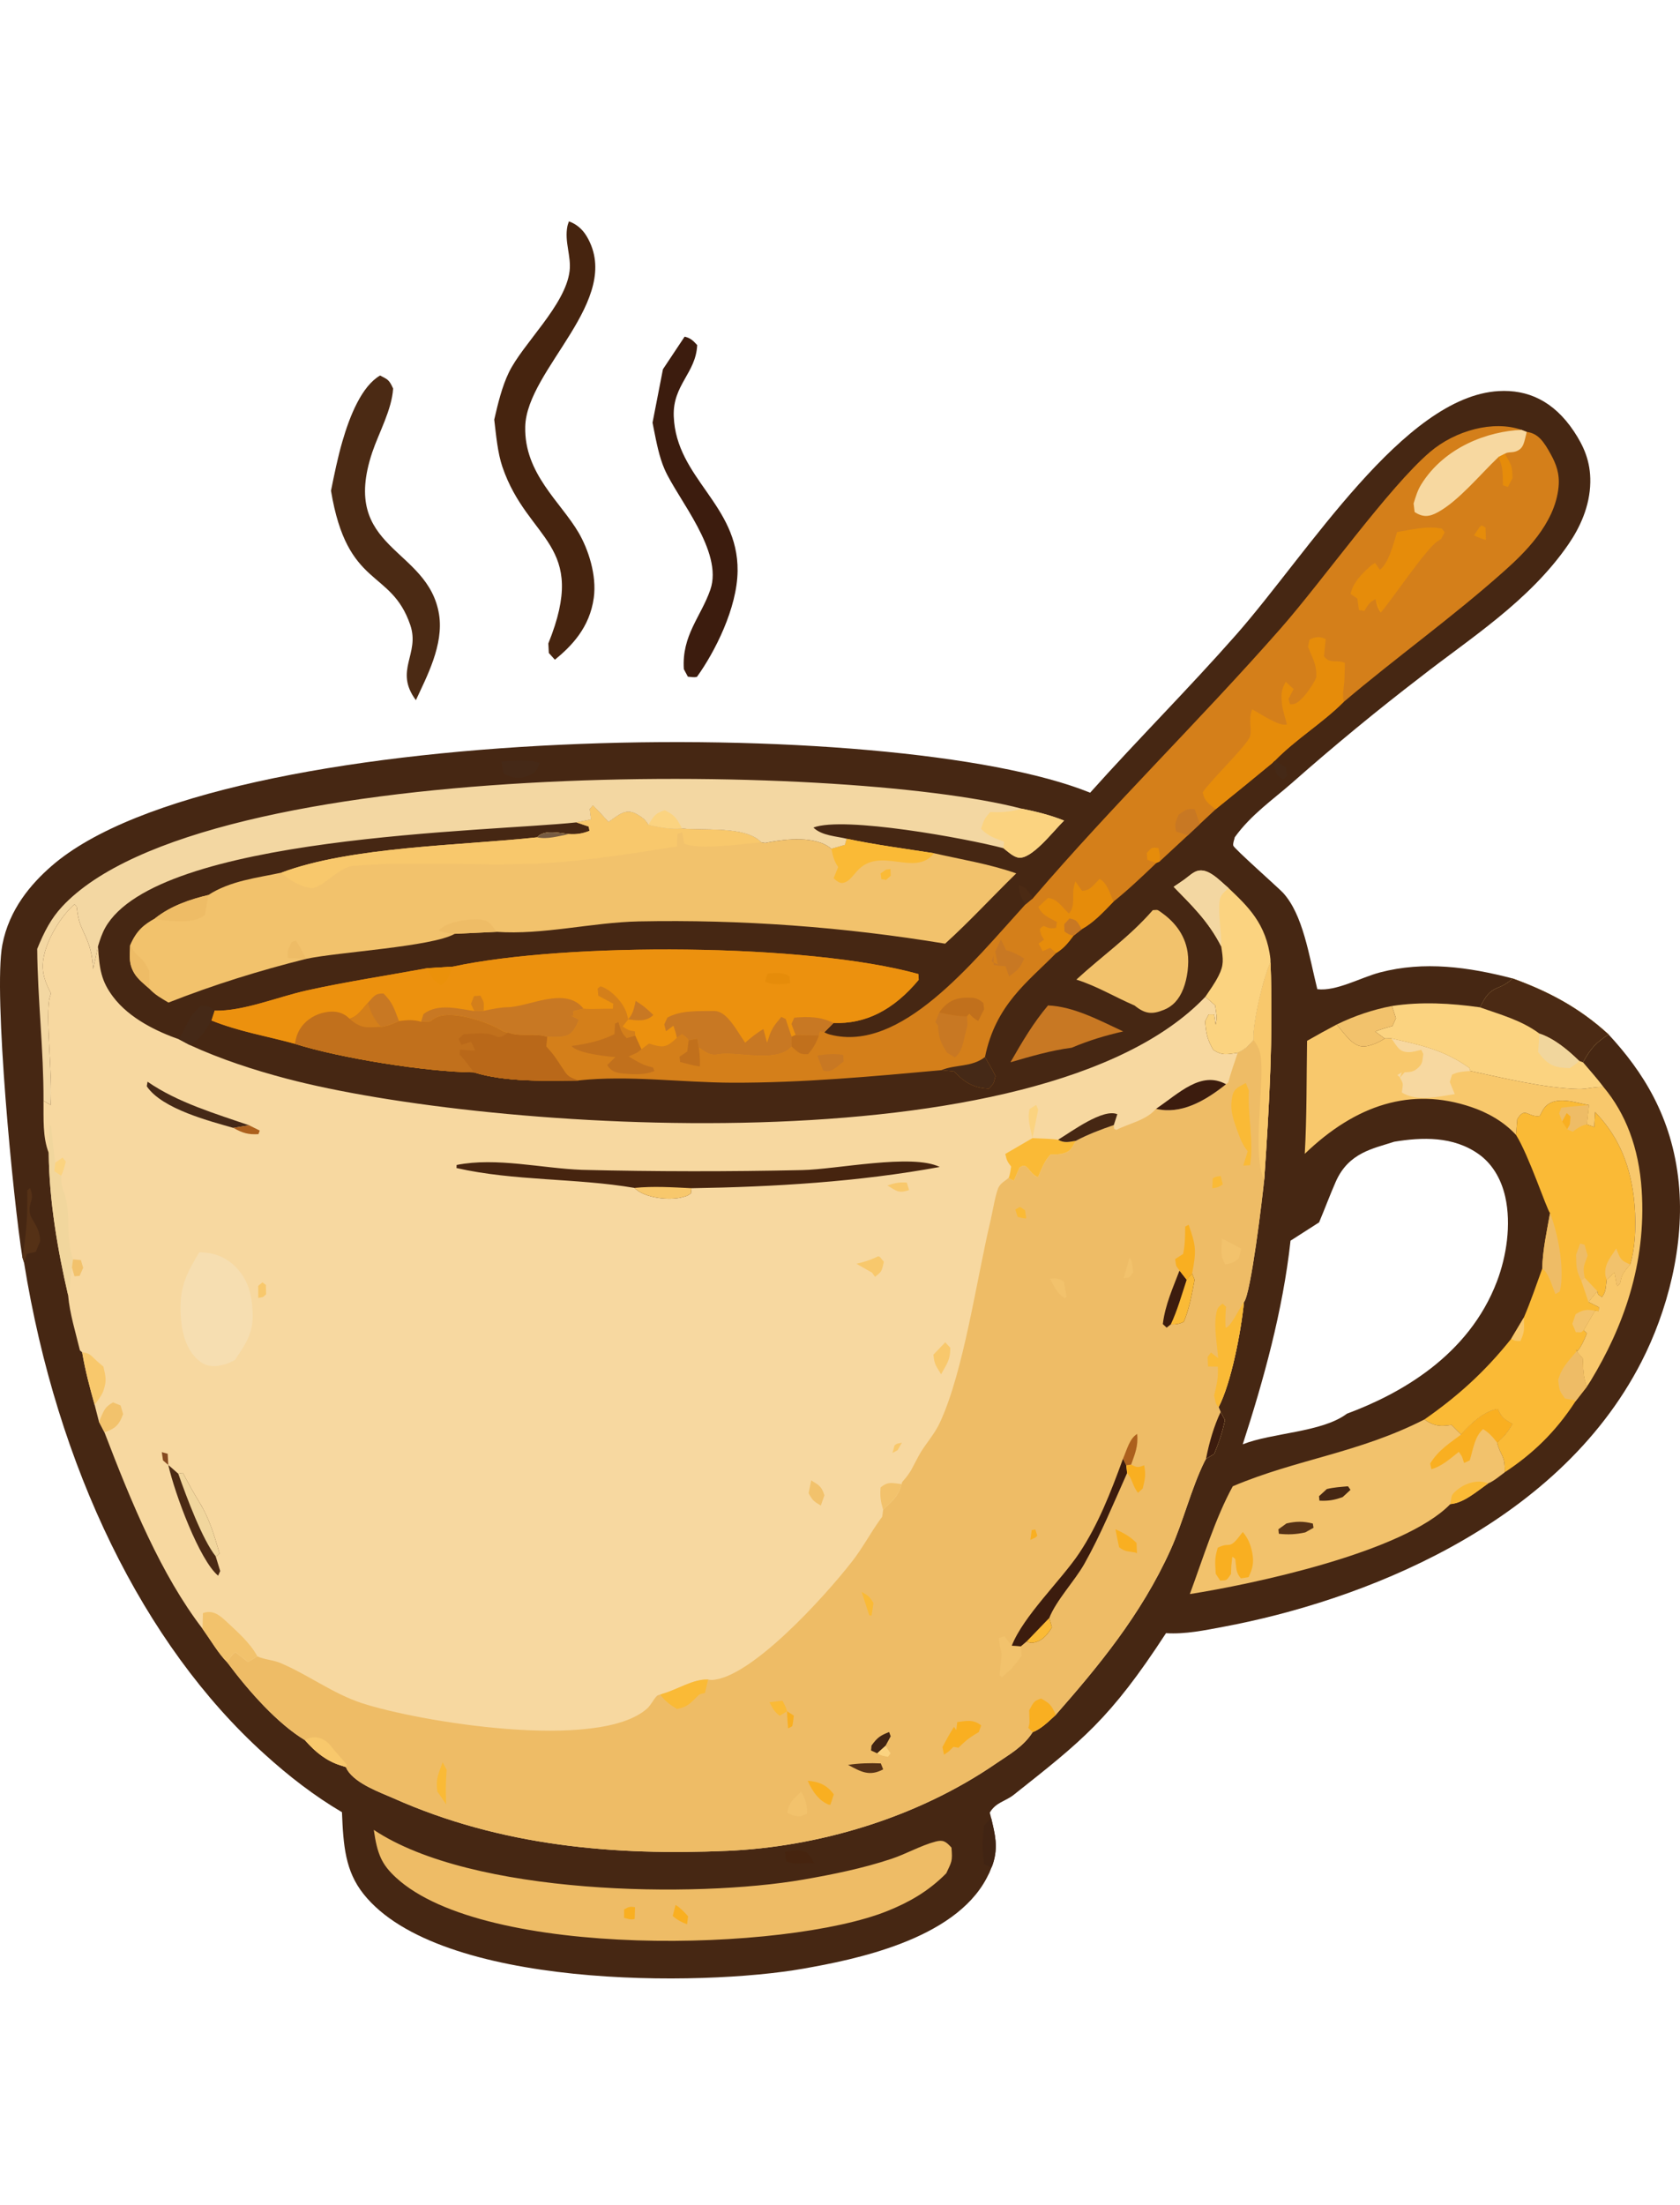 <svg width="205" height="269" viewBox="0 0 205 269" fill="none" xmlns="http://www.w3.org/2000/svg">
<path d="M133.023 96.691C138.89 90.138 144.992 84.057 150.824 77.44C159.628 67.449 171.288 48.359 182.881 47.703C186.373 47.505 189.549 48.854 192.061 52.623C193.225 54.376 194.101 56.257 194.055 58.832C194.002 61.782 192.768 64.374 191.41 66.357C186.62 73.358 179.202 77.976 173.335 82.587C168.031 86.653 162.807 90.958 157.668 95.485C155.329 97.543 152.656 99.364 150.669 102.129C150.609 102.467 150.43 102.801 150.486 103.142C150.542 103.466 156.008 108.305 156.554 108.893C159.005 111.566 159.716 116.518 160.743 120.658C163.061 120.943 166.033 119.234 168.375 118.618C173.788 117.194 179.216 117.957 184.579 119.35C188.73 120.848 192.624 122.818 196.285 126.18C200.457 130.69 204.034 136.233 204.843 144.238C205.624 151.959 203.401 160.056 200.298 166.102C189.929 186.334 165.716 195.352 149.347 198.419C147.008 198.859 144.64 199.358 142.28 199.211C135.432 209.727 132.027 212.327 123.684 218.939C122.706 219.713 121.503 219.847 120.779 221.099L120.948 221.767C121.416 223.761 121.82 225.253 121.169 227.314C121.12 227.476 121.053 227.623 120.993 227.782C120.726 228.446 120.772 228.373 120.392 229.094C116.41 236.659 104.138 239.048 98.046 240.127C85.605 242.333 53.566 242.614 44.358 231.025C42.128 228.214 41.897 225.161 41.727 221.046C38.407 219.094 35.279 216.692 32.23 213.92C17.515 200.624 6.963 179.042 2.932 153.995L2.734 153.373C1.646 146.722 -0.841 121.144 0.287 115.238C1.112 110.919 3.783 107.82 6.277 105.646C26.738 87.806 109.091 87.005 133.023 96.691ZM160.961 149.103L157.475 151.336C156.543 159.88 154.162 168.423 151.643 176.176C155.228 174.744 161.295 174.737 164.355 172.44C170.767 170.059 179.212 165.413 182.673 156.278C183.813 153.267 184.432 149.377 183.679 146.001C183.148 143.626 181.959 141.871 180.471 140.805C177.344 138.558 173.5 138.709 170.13 139.265C167.566 140.106 164.566 140.573 162.99 144.15C162.283 145.758 161.65 147.471 160.961 149.103Z" fill="#462713"/>
<path d="M184.992 138.436L185.143 136.515C186.114 134.904 186.462 136.347 187.886 136.121C188.045 135.812 188.245 135.397 188.439 135.151C189.701 133.526 192.332 134.528 193.894 134.799L193.627 137.152L194.538 137.465L194.643 135.647C197.126 138.235 198.79 141.411 199.353 145.97C199.669 148.516 199.655 151.868 198.917 154.253C198.769 154.422 198.618 154.584 198.474 154.763C197.964 155.407 197.862 155.643 197.682 156.553L197.313 156.884L197.01 155.203L196.057 156.079C195.92 157.092 195.997 157.51 195.477 158.228C194.921 157.781 195.058 158.098 194.907 157.482L193.831 158.812L195.104 159.448L195.076 159.92L194.622 159.874L193.233 162.259L193.637 162.649C193.275 163.514 192.987 164.204 192.452 164.844L192.353 164.615L192.375 164.833L193.12 165.684L193.148 166.209C193.215 167.44 193.233 168.038 193.616 169.17L192.244 170.932C189.768 174.766 186.881 177.436 183.634 179.574C183.627 179.522 183.609 179.469 183.609 179.413C183.638 177.446 183.106 177.626 182.681 175.959C183.49 175.273 183.933 174.752 184.545 173.693C183.933 173.321 183.416 173.102 182.973 172.318C182.895 172.177 182.836 172.016 182.765 171.864C181.27 172.047 179.459 173.623 178.295 174.981L177.12 173.813C175.776 174.003 175.045 173.996 173.807 173.148C177.718 170.415 181.08 167.468 184.401 163.303L185.948 160.704C186.768 158.794 187.461 156.75 188.185 154.753C188.245 152.452 188.748 150.191 189.142 147.978C188.695 147.412 186.571 140.961 184.992 138.436Z" fill="#FABA36"/>
<path d="M189.142 147.979C190.071 150.342 190.834 154.24 190.454 156.948C190.426 157.148 190.366 157.342 190.324 157.539L189.8 157.852C189.353 156.79 188.959 155.203 188.186 154.753C188.245 152.453 188.748 150.191 189.142 147.979Z" fill="#EEBC66"/>
<path d="M192.374 164.833L193.119 165.684L193.148 166.209C193.214 167.44 193.232 168.038 193.615 169.17L192.244 170.932C191.906 170.69 192.124 170.816 191.508 170.69L190.963 170.581C190.302 169.673 190.281 169.655 190.137 168.333C190.538 166.789 191.54 165.853 192.374 164.833Z" fill="#EEBC66"/>
<path d="M190.611 136.801L190.256 135.802L190.516 135.119C191.642 134.972 192.767 134.88 193.893 134.799L193.625 137.152C192.957 137.293 192.507 137.585 191.909 138.042L191.23 137.75L190.611 136.801Z" fill="#EEBC66"/>
<path d="M190.611 136.801L191.178 135.77L191.638 136.182C191.522 137.416 191.684 136.91 191.23 137.75L190.611 136.801Z" fill="#F9AF21"/>
<path d="M196.058 156.078C196.005 155.902 195.92 155.74 195.896 155.547C195.716 154.165 196.641 153.25 197.218 152.279C197.792 153.785 197.813 153.7 198.917 154.253C198.769 154.421 198.618 154.583 198.474 154.763C197.964 155.406 197.862 155.642 197.683 156.553L197.313 156.883L197.011 155.202L196.058 156.078Z" fill="#F2C26C"/>
<path d="M192.944 156.199C192.339 154.883 192.35 154.651 192.318 153.04L192.818 151.672L193.349 151.83L193.732 153.142C193.303 154.429 193.096 154.394 193.367 155.85L192.944 156.199Z" fill="#EEBC66"/>
<path d="M193.233 162.259C192.776 162.649 193.075 162.473 192.29 162.501L191.861 161.481L192.262 160.31C193.166 159.726 193.648 159.709 194.622 159.874L193.233 162.259Z" fill="#F2C26C"/>
<path d="M193.367 155.85L194.908 157.482L193.832 158.812L192.945 156.199L193.367 155.85Z" fill="#F2C26C"/>
<path d="M184.4 163.303L185.948 160.704C185.976 162.16 186.071 162.413 185.519 163.581C185.062 163.57 184.826 163.584 184.4 163.303Z" fill="#F8C86C"/>
<path d="M178.294 174.98C179.459 173.622 181.27 172.046 182.765 171.863C182.835 172.015 182.895 172.176 182.972 172.317C183.416 173.101 183.933 173.319 184.545 173.692C183.933 174.751 183.49 175.272 182.681 175.957C183.106 177.625 183.637 177.445 183.609 179.411C183.609 179.468 183.627 179.52 183.634 179.573C182.969 180.066 182.315 180.635 181.601 180.941C180.127 181.972 178.618 183.323 176.975 183.467C171.2 189.408 152.59 193.273 145.189 194.441C146.793 190.094 148.316 185.131 150.43 181.29C158.263 177.973 165.734 177.255 173.806 173.147C175.044 173.995 175.776 174.002 177.12 173.812L178.294 174.98Z" fill="#F2C26C"/>
<path d="M178.293 174.98C179.457 173.622 181.269 172.047 182.764 171.864C182.834 172.015 182.894 172.177 182.971 172.318C183.414 173.102 183.931 173.32 184.544 173.693C183.931 174.751 183.488 175.272 182.679 175.958C182.11 175.23 181.666 174.734 180.966 174.315C179.96 175.258 179.82 176.521 179.348 178.128L178.659 178.452C178.29 177.397 178.515 177.836 178.015 177.094C176.921 177.952 175.891 178.877 174.66 179.211L174.516 178.515C175.546 176.844 176.957 175.993 178.293 174.98Z" fill="#F9AF21"/>
<path d="M176.975 183.468C177.15 182.508 177.024 182.423 177.643 181.871C178.758 180.879 180.358 180.412 181.6 180.943C180.126 181.973 178.617 183.324 176.975 183.468Z" fill="#FABA36"/>
<path d="M151.651 186.869C152.231 187.566 152.586 188.283 152.801 189.377C153.047 190.633 152.829 191.389 152.354 192.377L151.419 192.528C150.768 191.765 150.891 191.333 150.729 190.158L150.374 189.88L150.251 190.981L150.209 191.994C149.579 192.926 149.692 192.722 148.893 192.803L148.348 191.969C148.26 190.51 148.2 190.102 148.594 188.783C149.055 188.564 149.382 188.448 149.871 188.445C150.585 188.441 151.088 187.523 151.651 186.869Z" fill="#F9AF21"/>
<path d="M156.975 185.828C158.15 185.557 159.023 185.546 160.197 185.838L160.282 186.355L159.272 186.918C158.15 187.164 157.186 187.21 156.05 187.084L155.994 186.542L156.975 185.828Z" fill="#553116"/>
<path d="M161.901 181.632C162.759 181.417 163.624 181.372 164.49 181.294L164.792 181.727L163.842 182.606C162.819 182.986 162.059 183.099 161.004 183.046L160.951 182.504L161.901 181.632Z" fill="#462713"/>
<path d="M163.114 124.964C164.222 126.287 165.242 127.926 166.765 127.606C167.524 127.454 168.267 127.141 168.966 126.674L169.786 126.666C173.205 127.454 176.11 128.003 179.286 130.265L179.413 130.634C183.609 131.527 188.386 132.716 192.606 132.836C193.633 132.864 194.636 132.53 195.666 132.59C198.368 135.826 199.979 139.969 200.323 145.154C200.921 154.179 198.03 161.945 194.101 168.424C193.946 168.681 193.778 168.924 193.616 169.17C193.232 168.037 193.215 167.439 193.148 166.208L193.12 165.684L192.374 164.833L192.353 164.615L192.452 164.843C192.986 164.203 193.275 163.514 193.637 162.649L193.232 162.258L194.622 159.873L195.075 159.919L195.104 159.448L193.83 158.811L194.907 157.482C195.058 158.097 194.921 157.781 195.476 158.227C195.997 157.51 195.92 157.091 196.057 156.078L197.01 155.202L197.312 156.884L197.682 156.553C197.861 155.642 197.963 155.406 198.473 154.763C198.617 154.583 198.769 154.422 198.916 154.253C199.655 151.868 199.669 148.516 199.353 145.97C198.79 141.411 197.126 138.235 194.643 135.646L194.537 137.465L193.626 137.152L193.894 134.799C192.332 134.528 189.701 133.525 188.438 135.15C188.245 135.396 188.044 135.812 187.886 136.121C186.462 136.346 186.113 134.904 185.143 136.515L184.991 138.435C183.433 136.74 181.404 135.667 179.529 135.034C172.209 132.554 165.453 134.739 159.213 140.739C159.473 136.191 159.417 131.524 159.494 126.958C160.694 126.269 161.9 125.604 163.114 124.964Z" fill="#F8C86C"/>
<path d="M169.787 126.666C173.206 127.454 176.111 128.003 179.287 130.264L179.414 130.634C178.633 130.701 177.93 130.715 177.184 131.084L176.91 131.974L177.515 133.458C175.573 133.75 172.858 134.415 171.057 133.258C171.18 132.185 171.321 132.29 170.804 131.418C170.726 131.288 170.607 131.235 170.508 131.14L171.053 130.799L170.807 131.478L171.395 130.799C172.098 130.757 172.506 130.778 173.114 130.18C173.632 129.677 173.54 129.396 173.674 128.566L173.428 128.052C172.932 128.165 172.369 128.355 171.866 128.337C170.74 128.302 170.582 127.785 169.787 126.666Z" fill="#F7D8A0"/>
<path d="M184.581 119.351C188.732 120.849 192.625 122.819 196.287 126.181C194.866 127.107 194.131 127.785 193.17 129.583C194.004 130.571 194.873 131.531 195.668 132.59C194.637 132.53 193.635 132.864 192.608 132.836C188.387 132.717 183.61 131.528 179.414 130.634L179.288 130.265C176.111 128.003 173.206 127.455 169.787 126.667L168.968 126.674L167.811 125.83C168.514 125.538 169.193 125.348 169.91 125.147L170.339 124.201L169.851 122.71C173.417 122.161 177.033 122.369 180.6 122.872C181.24 121.563 181.718 120.891 182.773 120.476C183.463 120.206 183.959 119.91 184.581 119.351Z" fill="#FBD380"/>
<path d="M184.579 119.351C188.73 120.85 192.623 122.819 196.285 126.182C194.864 127.107 194.129 127.786 193.169 129.583L192.687 129.4C191.199 127.951 189.581 126.653 187.847 126.076C185.62 124.416 183.011 123.744 180.598 122.872C181.238 121.564 181.716 120.892 182.771 120.477C183.461 120.206 183.957 119.911 184.579 119.351Z" fill="#4B2A14"/>
<path d="M187.847 126.077C189.581 126.654 191.199 127.951 192.687 129.401C192.335 129.802 191.945 130.023 191.544 130.294C189.866 130.217 188.969 130.108 187.686 128.314L187.847 126.077Z" fill="#F1D69D"/>
<path d="M163.113 124.964C165.308 123.895 167.563 123.139 169.849 122.709L170.338 124.201L169.909 125.147C169.191 125.347 168.512 125.537 167.809 125.829L168.966 126.673C168.266 127.141 167.524 127.454 166.764 127.606C165.241 127.926 164.221 126.287 163.113 124.964Z" fill="#F2C26C"/>
<path d="M2.734 153.374L2.853 152.656C3.263 150.067 3.362 147.855 3.331 145.196L3.677 144.915C4.235 146.452 3.536 146.416 3.627 147.806C3.695 148.843 4.837 149.431 4.9 151.386L4.372 152.695L3.266 152.948L2.932 153.996L2.734 153.374Z" fill="#553116"/>
<path d="M120.948 221.769C121.416 223.763 121.82 225.254 121.17 227.316C121.12 227.477 121.054 227.625 120.994 227.783L120.086 227.4C119.798 225.655 119.872 224.445 120.065 222.683L120.948 221.769Z" fill="#412413"/>
<path d="M5.309 134.275C5.599 134.447 5.89 134.616 6.183 134.785C6.463 131.179 5.471 123.807 6.082 121.598C6.122 121.454 6.17 121.313 6.214 121.169C5.571 119.917 5.031 118.686 5.284 117.022C5.675 114.444 7.62 111.57 9.081 110.311L9.348 110.575C9.488 111.662 9.597 112.362 10.02 113.29C10.747 114.88 11.16 115.756 11.328 117.711C11.342 117.873 11.351 118.039 11.362 118.2C11.573 117.272 11.768 116.34 11.962 115.404C12.121 118.221 12.361 119.667 13.789 121.573C15.802 124.261 19.256 125.865 21.859 126.779L23.121 127.451C26.988 129.224 31.009 130.529 34.992 131.577C59.425 138.013 127.043 142.66 147.081 121.584L148.277 122.632C148.4 123.582 148.583 124.064 148.34 124.982L148.143 123.74H147.485L147.049 124.577C147.19 126.181 147.313 126.758 148.038 128.045C149.177 128.823 149.793 128.566 151.027 128.422C151.84 128.073 152.307 127.623 152.972 126.846C152.818 124.806 154.228 119.059 155.033 117.381C155.361 126.427 154.879 134.887 154.267 143.842C154.027 146.269 152.631 157.851 151.79 158.832C151.428 162.483 150.218 168.727 148.699 171.635L148.941 172.237L149.466 173.201C149.152 174.752 148.716 175.958 148.157 177.344L147.158 177.946C147.095 178.062 147.028 178.178 146.968 178.297C145.357 181.575 144.369 185.645 142.835 189.039C139.244 196.999 133.887 203.414 128.836 209.162C127.918 209.999 127.064 210.871 126.012 211.279C124.879 213.08 123.086 214.044 121.605 215.064C111.725 221.87 99.597 225.292 88.743 225.76C75.062 226.354 61.161 225.222 47.974 219.33C46.501 218.673 43.456 217.617 42.391 215.915C42.321 215.802 42.27 215.665 42.21 215.542L41.521 215.321C39.885 214.8 38.549 213.787 37.216 212.264C33.871 210.245 30.412 206.362 27.736 202.781C26.666 201.709 25.666 199.996 24.713 198.67C19.66 192.085 16.042 183.327 12.742 174.699L12.079 173.429L11.549 171.358C10.953 169.23 10.405 167.204 10.028 164.96L9.754 164.717C9.244 162.585 8.503 160.232 8.312 157.992C7.042 152.515 5.995 146.444 5.946 140.63C5.189 138.678 5.33 136.462 5.309 134.275Z" fill="#F7D8A0"/>
<path d="M152.973 126.847C152.818 124.807 154.229 119.06 155.034 117.382C155.361 126.428 154.879 134.888 154.267 143.843C154.028 146.27 152.632 157.852 151.791 158.833C151.429 162.484 150.219 168.728 148.699 171.636L148.942 172.238L149.466 173.202C149.153 174.753 148.717 175.959 148.158 177.345L147.159 177.947C147.095 178.063 147.029 178.179 146.969 178.298C145.358 181.576 144.37 185.646 142.836 189.04C139.245 197 133.888 203.415 128.837 209.163C127.919 210 127.064 210.872 126.013 211.28C124.88 213.081 123.086 214.045 121.605 215.065C111.725 221.871 99.598 225.293 88.744 225.761C75.062 226.355 61.162 225.223 47.974 219.331C46.502 218.674 43.457 217.618 42.391 215.916C42.322 215.803 42.271 215.666 42.211 215.543L41.521 215.322C39.886 214.801 38.55 213.788 37.217 212.265C33.871 210.246 30.412 206.363 27.736 202.782C28.1 202.096 28.238 201.935 28.724 201.523L30.255 202.723L31.408 202.044C32.369 202.469 33.316 202.462 34.254 202.863C37.613 204.291 40.649 206.592 44.126 207.735C50.983 209.989 73.109 213.693 78.987 208.382C79.437 207.977 79.744 207.263 80.165 206.859C80.279 206.746 80.427 206.757 80.558 206.708C80.643 206.676 80.727 206.641 80.813 206.616C82.634 206.113 84.575 204.784 86.408 204.868C86.555 204.886 86.701 204.921 86.847 204.917C91.552 204.727 100.477 194.949 103.987 190.447C105.204 188.889 106.178 187.07 107.332 185.438C107.786 184.795 107.599 185.273 107.761 184.151C108.662 183.272 109.611 182.614 110.005 181.028C110.048 180.929 110.065 180.799 110.128 180.729C111.226 179.491 111.268 179.1 112.102 177.577C112.9 176.118 113.983 175.062 114.715 173.472C117.624 167.162 119.15 156.104 120.884 148.816C121.088 147.951 121.517 145.383 121.887 144.761C122.203 144.233 122.692 144.026 123.093 143.656C123.262 143.878 123.508 143.902 123.719 144.004L124.395 142.436C125.418 141.616 125.492 143.178 126.67 143.579C127.142 142.46 127.462 141.592 128.197 140.814C128.644 140.8 129.199 140.835 129.646 140.716C130.589 140.463 130.687 140.209 131.278 139.154C132.808 138.345 134.335 137.779 135.91 137.234L135.939 137.677L136.213 137.828C137.722 137.037 139.822 136.692 141.063 135.25C144.081 135.964 146.972 134.349 149.607 132.253L149.864 132.046C150.222 130.804 150.613 129.622 151.028 128.423C151.84 128.074 152.308 127.624 152.973 126.847Z" fill="#EEBC66"/>
<path d="M152.975 126.846C152.82 124.806 154.23 119.059 155.036 117.381C155.363 126.428 154.881 134.887 154.269 143.842C152.887 141.482 154.037 133.325 153.928 130.089C153.872 128.468 153.752 127.954 152.975 126.846Z" fill="#F8C86C"/>
<path d="M148.699 171.636C148.298 171.316 148.309 170.852 148.15 170.233C148.439 169.002 148.699 168.028 148.597 166.694L147.412 166.677L147.355 165.52L147.767 164.971L148.639 165.66C148.52 163.979 148.105 161.957 148.397 160.307C148.558 159.382 148.674 159.488 149.174 159.006L149.607 159.4C149.529 160.289 149.501 161.06 149.55 161.957C150.187 161.886 151.228 159.568 151.791 158.833C151.429 162.484 150.219 168.727 148.699 171.636Z" fill="#FABA36"/>
<path d="M80.559 206.706C80.644 206.675 80.728 206.639 80.814 206.615C82.634 206.112 84.575 204.782 86.409 204.867L86.014 206.506C85.795 206.566 85.568 206.587 85.356 206.689C85.226 206.755 84.742 207.269 84.643 207.367C83.922 208.082 83.461 208.285 82.616 208.461C81.801 207.962 81.235 207.586 80.559 206.706Z" fill="#FABA36"/>
<path d="M126.013 211.28L125.479 210.77C125.665 209.999 125.616 210.386 125.602 209.398C125.598 209.138 125.588 208.881 125.58 208.624C126.157 207.562 126.164 207.481 127.047 207.175C128.057 207.784 128.218 207.84 128.838 209.162C127.92 209.999 127.065 210.872 126.013 211.28Z" fill="#F9AF21"/>
<path d="M37.217 212.265C37.967 211.78 38.877 211.801 39.66 212.314C40.176 212.652 40.336 212.948 40.763 213.454C40.932 213.655 41.106 213.845 41.276 214.041L41.726 214.569C41.924 214.794 42.123 215.019 42.323 215.241L42.211 215.543L41.521 215.322C39.885 214.801 38.55 213.788 37.217 212.265Z" fill="#F8C86C"/>
<path d="M148.943 172.237L149.467 173.201C149.154 174.752 148.718 175.958 148.159 177.344L147.16 177.945C147.554 175.934 148.131 173.946 148.943 172.237Z" fill="#3C1C0E"/>
<path d="M137.035 177.927L137.429 178.729L137.535 179.675C135.822 183.492 134.317 187.199 132.322 190.744C131.162 192.806 128.886 195.194 128.038 197.35L128.358 198.497C127.75 199.513 127.085 200.195 126.128 200.357C125.727 200.428 125.615 200.35 125.266 200.227L124.563 200.821L123.455 200.758C124.858 197.125 129.544 192.693 131.717 189.411C133.982 185.999 135.505 182.13 137.035 177.927Z" fill="#3C1C0E"/>
<path d="M128.039 197.35L128.359 198.497C127.751 199.513 127.086 200.196 126.129 200.358C125.728 200.428 125.616 200.351 125.268 200.228L128.039 197.35Z" fill="#FABA36"/>
<path d="M145.464 155.351L145.77 156.1C145.426 157.939 145.127 159.585 144.462 161.224C143.888 161.509 143.463 161.559 142.861 161.548L142.358 161.942L141.891 161.509C142.176 159.142 143.143 157.053 143.927 154.981L144.803 156.1L145.464 155.351Z" fill="#3C1C0E"/>
<path d="M145.464 155.35L145.77 156.1C145.425 157.939 145.126 159.585 144.462 161.224C143.888 161.509 143.463 161.558 142.861 161.548C143.653 159.895 144.201 157.918 144.803 156.1L145.464 155.35Z" fill="#FABA36"/>
<path d="M152.016 132.098L152.396 133.03C152.224 135.995 153.012 139.319 152.54 142.126L151.71 142.179L152.248 140.424C151.626 139.678 151.323 138.865 150.947 137.828C150.419 136.358 150.011 135.222 150.416 133.544C150.627 132.671 151.468 132.446 152.016 132.098Z" fill="#FABA36"/>
<path d="M116.808 210.053C117.867 209.926 118.756 209.676 119.727 210.464L119.435 211.28C118.746 211.671 118.148 212.057 117.522 212.641L116.956 213.183L116.333 213.077C115.619 213.788 116.002 213.464 115.19 214.038L115 213.102C115.461 212.244 115.9 211.417 116.417 210.64L116.685 211.034L116.808 210.053Z" fill="#F9AF21"/>
<path d="M124.564 200.822L124.662 201.951C123.881 203.101 123.238 203.783 122.274 204.561L121.968 204.36L122.228 201.698C122.042 201.005 121.947 200.548 121.873 199.795L122.587 199.591L123.456 200.759L124.564 200.822Z" fill="#F2C26C"/>
<path d="M143.927 154.982C143.396 154.194 143.575 154.662 143.393 153.582L144.37 152.956C144.539 152.154 144.588 151.465 144.606 150.635L144.624 149.618L145.042 149.393C145.946 151.968 146.009 152.531 145.464 155.351L144.803 156.101L143.927 154.982Z" fill="#F9AF21"/>
<path d="M98.564 217.217C99.76 217.295 100.872 217.65 101.741 218.874L101.456 219.757L101.326 220.137C101.241 220.126 101.157 220.144 101.076 220.109C99.964 219.634 99.173 218.621 98.564 217.217Z" fill="#F9AF21"/>
<path d="M149.125 151.084C149.913 151.471 150.687 151.875 151.464 152.319L151.151 153.521C150.553 154.01 150.17 154.148 149.491 154.211C148.847 153.022 149.051 152.568 149.125 151.084Z" fill="#F2C26C"/>
<path d="M138.028 178.649C138.759 179.029 138.865 179.008 139.621 178.737C139.839 179.926 139.723 180.429 139.435 181.569L138.861 182.093C138.186 181.245 138.179 180.38 137.535 179.676L137.43 178.73L138.028 178.649Z" fill="#F9AF21"/>
<path d="M136.107 186.532C137.054 186.975 137.856 187.362 138.686 188.21L138.735 189.476C138.654 189.437 138.58 189.381 138.496 189.363C137.704 189.219 137.286 189.296 136.551 188.723L136.107 186.532Z" fill="#F9AF21"/>
<path d="M97.726 218.542C97.779 218.613 97.842 218.676 97.888 218.761C98.338 219.587 98.468 220.175 98.493 221.226L97.652 221.543C97.047 221.546 96.642 221.423 96.076 221.117C96.206 219.788 97.026 219.323 97.726 218.542Z" fill="#F2C26C"/>
<path d="M137.035 177.927C137.563 176.689 137.837 175.486 138.759 174.906C138.917 176.408 138.474 177.371 138.027 178.648L137.429 178.729L137.035 177.927Z" fill="#AC601D"/>
<path d="M54.011 214.948L54.505 215.89C54.425 216.953 54.385 217.959 54.413 219.028L54.444 220.097L53.363 218.514C53.157 216.861 53.505 216.411 54.011 214.948Z" fill="#FABA36"/>
<path d="M103.484 215.276C104.832 215.075 106.126 215.036 107.48 215.096L107.768 215.824C106.084 216.711 105.095 216.134 103.484 215.276Z" fill="#553116"/>
<path d="M107.04 213.869L106.291 213.521L106.344 212.923C107.086 211.864 107.54 211.649 108.496 211.27L108.683 211.79L108.053 212.954L107.04 213.869Z" fill="#412413"/>
<path d="M147.987 143.754C148.304 143.493 148.599 143.504 148.954 143.444L149.211 144.478C148.687 144.812 148.473 144.879 147.924 144.939L147.987 143.754Z" fill="#FABA36"/>
<path d="M128.119 155.958C128.812 155.898 129.195 155.898 129.825 156.349L130.149 158.192L129.938 158.343C129.009 157.784 128.714 157.108 128.119 155.958Z" fill="#F2C26C"/>
<path d="M93.897 207.632L95.484 207.446C95.705 207.878 95.906 208.216 96.04 208.733L95.14 209.289C94.551 208.818 94.287 208.445 93.897 207.632Z" fill="#FABA36"/>
<path d="M123.896 147.542C124.667 147.113 124.273 147.113 125.078 147.623L125.222 148.608C125.022 148.671 124.392 148.474 124.178 148.429L123.896 147.542Z" fill="#FABA36"/>
<path d="M96.039 208.733L96.862 209.264C96.809 209.676 96.778 210.172 96.672 210.559L96.166 210.826C96.109 210.126 96.05 209.44 96.039 208.733Z" fill="#F9AF21"/>
<path d="M137.843 153.381C138.229 153.955 138.166 154.433 138.258 155.221L137.793 155.822L137.107 155.91L137.843 153.381Z" fill="#F2C26C"/>
<path d="M105.135 194.178C105.842 194.575 106.077 194.66 106.587 195.539L106.355 197.069L106.077 197.048L105.135 194.178Z" fill="#FABA36"/>
<path d="M108.052 212.953L108.668 213.868L108.362 214.29C107.876 214.202 107.489 214.16 107.039 213.868L108.052 212.953Z" fill="#FBD380"/>
<path d="M125.894 186.63L126.337 186.57L126.576 187.319C126.2 187.692 126.464 187.463 125.729 187.833L125.894 186.63Z" fill="#F9AF21"/>
<path d="M125.981 138.829C127.019 138.885 128.085 138.875 129.115 139.023C129.875 139.469 130.487 139.276 131.278 139.153C130.687 140.208 130.589 140.461 129.646 140.714C129.2 140.834 128.644 140.799 128.197 140.813C127.462 141.59 127.142 142.459 126.671 143.577C125.492 143.177 125.418 141.615 124.395 142.434L123.72 144.003C123.509 143.901 123.262 143.876 123.094 143.655C123.252 143.268 123.305 142.737 123.385 142.301C122.956 141.72 122.854 141.611 122.668 140.757C123.776 140.131 124.873 139.455 125.981 138.829Z" fill="#FABA36"/>
<path d="M5.947 140.63L6.075 137.278L6.241 137.341C6.392 138.836 6.518 140.342 6.752 141.812L6.623 142.853L7.459 143.416C7.488 144.32 7.497 144.654 7.807 145.428C8.691 147.637 7.958 150.929 8.916 153.62L8.781 154.608C8.616 155.638 8.568 156.718 8.407 157.728C8.391 157.823 8.345 157.904 8.314 157.992C7.044 152.515 5.997 146.444 5.947 140.63Z" fill="#F1D69D"/>
<path d="M24.713 198.67L24.763 196.764C25.886 196.359 26.687 196.901 27.642 197.805C28.864 198.962 30.507 200.355 31.407 202.043L30.254 202.722L28.723 201.523C28.236 201.934 28.099 202.096 27.735 202.782C26.665 201.709 25.666 199.996 24.713 198.67Z" fill="#F2C26C"/>
<path d="M141.064 135.25C143.868 133.358 146.559 130.572 149.608 132.253C146.974 134.349 144.082 135.964 141.064 135.25Z" fill="#3C1C0E"/>
<path d="M10.029 164.96C10.827 165.038 10.97 165.185 11.605 165.811C11.931 166.135 12.279 166.402 12.618 166.691C12.907 167.985 13.056 168.418 12.585 169.723C12.392 170.261 11.823 170.961 11.55 171.358C10.954 169.23 10.406 167.204 10.029 164.96Z" fill="#F8C86C"/>
<path d="M129.115 139.023C130.835 137.975 134.585 135.186 136.34 135.907L135.911 137.233C134.335 137.778 132.808 138.344 131.278 139.153C130.487 139.276 129.875 139.47 129.115 139.023Z" fill="#462713"/>
<path d="M12.08 173.43C12.687 172.051 12.73 171.65 13.794 171.062L14.714 171.432L15.023 172.484C14.545 173.795 14.098 174.179 13.104 174.58C12.985 174.626 12.863 174.661 12.743 174.699L12.08 173.43Z" fill="#F2C26C"/>
<path d="M107.763 184.15C107.457 183.106 107.365 182.578 107.45 181.442C108.385 180.636 108.948 180.925 110.007 181.027C109.613 182.613 108.663 183.271 107.763 184.15Z" fill="#F2C26C"/>
<path d="M125.633 135.27L126.439 134.77L126.685 135.365L125.981 138.829C125.732 137.559 125.327 136.539 125.633 135.27Z" fill="#FBD380"/>
<path d="M8.914 153.62L9.87 153.701L10.151 154.644L9.713 155.628L9.088 155.681L8.779 154.609L8.914 153.62Z" fill="#F2C26C"/>
<path d="M6.752 141.812L7.644 141.193L8.03 141.689C7.861 142.333 7.746 142.871 7.459 143.416L6.623 142.853L6.752 141.812Z" fill="#FBD380"/>
<path d="M24.313 152.758C26.142 152.754 27.915 153.37 29.333 155.202C30.411 156.595 30.813 158.382 30.834 160.475C30.858 162.902 29.705 164.27 28.667 165.888C28.219 166.138 27.777 166.328 27.305 166.454C25.947 166.824 24.859 166.718 23.726 165.434C22.589 164.147 22.132 162.286 22.042 160.2C21.894 156.806 22.885 155.171 24.313 152.758Z" fill="#F6DEB1"/>
<path d="M77.421 144.898C70.237 143.673 62.818 144.085 55.703 142.474L55.719 142.101C60.566 141.134 66.097 142.513 71.029 142.696C79.978 142.914 88.928 142.921 97.877 142.724C102.035 142.65 111.293 140.68 114.669 142.344C104.75 144.169 94.379 144.778 84.385 144.936L84.313 145.569C83.76 145.914 83.947 145.844 83.239 146.037C81.758 146.445 78.641 146.171 77.421 144.898Z" fill="#46240F"/>
<path d="M77.422 144.897C79.747 144.669 82.059 144.82 84.386 144.936L84.313 145.569C83.76 145.914 83.947 145.843 83.24 146.037C81.759 146.445 78.642 146.17 77.422 144.897Z" fill="#F8C86C"/>
<path d="M20.537 178.694L21.751 179.756L22.308 179.651C22.972 180.91 23.638 182.123 24.365 183.302C25.501 185.145 26.14 187.202 26.786 189.492C26.386 189.847 26.557 189.805 26.319 189.833L26.869 191.631L26.617 192.197C24.351 190.319 21.354 182.296 20.537 178.694Z" fill="#4B2A14"/>
<path d="M21.752 179.757L22.309 179.651C22.973 180.911 23.639 182.124 24.366 183.302C25.503 185.145 26.142 187.203 26.787 189.493C26.387 189.848 26.558 189.806 26.32 189.834C24.677 187.766 22.782 182.662 21.752 179.757Z" fill="#F1D69D"/>
<path d="M28.47 137.578C25.773 136.79 19.788 135.306 17.91 132.502L18.004 131.943C21.669 134.493 26.423 135.883 30.398 137.261L28.47 137.578Z" fill="#452917"/>
<path d="M107.175 153.236C107.531 153.398 107.281 153.254 107.851 153.905C107.576 155.174 107.566 155.097 106.778 155.744L106.409 155.234L104.506 154.151C105.227 153.975 105.923 153.796 106.627 153.483L107.175 153.236Z" fill="#F8C86C"/>
<path d="M115.346 163.729L115.954 164.4C115.972 165.951 115.466 166.44 114.84 167.636C114.291 166.69 114.002 166.518 113.9 165.237L115.346 163.729Z" fill="#F8C86C"/>
<path d="M98.987 180.566C99.802 181.136 100.193 181.122 100.601 182.388L100.158 183.644C99.398 183.172 99.166 183.092 98.67 182.128L98.987 180.566Z" fill="#F2C26C"/>
<path d="M108.281 144.601C109.122 144.313 109.783 144.172 110.648 144.25L110.926 145.139C110.902 145.153 110.884 145.175 110.859 145.185C109.653 145.583 109.379 145.263 108.281 144.601Z" fill="#F8C86C"/>
<path d="M30.399 137.261L31.696 137.904L31.537 138.341C30.305 138.411 29.628 138.221 28.471 137.577L30.399 137.261Z" fill="#AC601D"/>
<path d="M31.506 156.849L32.023 156.419L32.443 156.732L32.471 157.869C31.957 158.343 32.264 158.15 31.52 158.319L31.506 156.849Z" fill="#F8C86C"/>
<path d="M109.154 176.311C109.594 175.991 109.305 176.16 110.054 175.973L109.527 176.891L108.904 177.229L109.154 176.311Z" fill="#F8C86C"/>
<path d="M19.742 177.129L20.46 177.326L20.536 178.695L19.889 178.135L19.742 177.129Z" fill="#854A21"/>
<path d="M126.07 109.534C135.872 98.096 146.379 87.913 156.287 76.636C161.362 70.859 169.498 59.398 174.482 55.142C177.563 52.509 182.234 51.228 185.667 52.437L186.3 52.682C187.693 52.864 188.382 53.862 189.23 55.409C189.891 56.607 190.338 57.784 190.18 59.407C189.74 63.935 185.934 67.532 183.507 69.695C177.155 75.356 170.398 80.162 163.955 85.627C161.268 88.296 158.204 90.09 155.555 92.798L155.323 93.016C153.005 94.93 150.68 96.826 148.348 98.704L146.407 100.515L144.937 101.898L141.5 105.081L141.11 105.257C139.386 106.903 137.673 108.535 135.869 109.98C134.599 111.296 133.449 112.534 131.989 113.343L130.99 114.134C130.28 115.091 129.787 115.679 128.891 116.241C125.433 119.766 121.497 122.523 120.192 128.932C120.639 129.688 121.072 130.437 121.476 131.246C121.219 132.344 121.223 132.182 120.646 132.797C118.975 132.706 117.793 132.178 116.432 130.697L114.874 130.536C106.369 131.309 97.924 132.087 89.4 132.066C83.239 132.052 76.678 131.13 70.585 131.791C66.695 131.834 61.631 132.006 57.837 130.803C52.078 130.757 41.527 129.08 35.972 127.317C32.538 126.375 29.176 125.833 25.787 124.472L26.175 123.279C29.696 123.371 33.953 121.577 37.491 120.8C42.335 119.73 47.231 118.999 52.091 118.102L55.19 117.919C69.092 114.915 98.589 115.049 112.067 118.812L112.106 119.516C109.032 123.209 105.613 124.933 101.702 124.778L100.576 125.914C100.875 126.058 100.956 126.107 101.304 126.199C109.918 128.436 118.553 117.539 125.102 110.339L126.07 109.534Z" fill="#D47F1A"/>
<path d="M55.19 117.919C69.092 114.915 98.589 115.049 112.067 118.812L112.106 119.516C109.032 123.209 105.613 124.932 101.702 124.777L100.576 125.914L100.056 125.822L99.936 126.304L97.094 126.241L96.595 126.448L96.591 127.651C94.781 129.74 89.939 128.172 87.548 128.618C86.646 128.787 86.062 128.319 85.266 127.76L85.083 126.698L84.034 126.891C83.804 126.54 83.513 126.371 83.225 126.146L82.588 126.589C81.188 127.947 80.766 127.743 79.184 127.292L78.267 127.985L77.513 126.336L77.469 125.805C76.828 125.713 76.585 125.643 75.986 125.203L76.661 124.338C76.599 124.102 76.546 123.859 76.475 123.627C76.037 122.168 74.489 120.757 73.49 120.374C73.353 120.321 73.21 120.314 73.069 120.286L73.387 120.205L72.92 120.585L73.005 121.45L74.827 122.435L74.777 123.047C73.699 123.001 72.617 123.117 71.547 123.054C71.429 123.043 71.311 123.033 71.193 123.022L69.929 123.346L70.01 123.891L69.74 123.898L70.647 124.383C70.176 125.463 69.863 126.135 68.957 126.367C68.26 126.547 67.479 126.48 66.772 126.473L66.654 127.644L67.173 128.231C67.869 129.03 68.389 129.965 69.015 130.855C69.437 131.457 70.042 131.573 70.585 131.791C66.695 131.833 61.631 132.006 57.837 130.803C52.078 130.757 41.527 129.079 35.972 127.317C32.538 126.374 29.176 125.833 25.787 124.471L26.175 123.279C29.696 123.371 33.953 121.577 37.491 120.799C42.335 119.73 47.231 118.998 52.091 118.102L55.19 117.919Z" fill="#EC910E"/>
<path d="M44.879 122.33C45.346 123.719 45.616 124.324 46.491 125.259C47.276 125.161 47.932 124.883 48.683 124.545C49.633 124.422 50.431 124.345 51.38 124.63C51.559 124.626 51.739 124.637 51.918 124.623C52.86 124.553 52.298 124.662 53.024 124.211C54.85 123.079 59.327 124.588 61.092 125.615C61.629 125.928 61.373 125.808 62.049 125.966C63.63 126.536 65.287 125.984 66.773 126.473L66.655 127.644L67.174 128.232C67.87 129.03 68.39 129.966 69.015 130.856C69.438 131.457 70.043 131.573 70.585 131.791C66.695 131.833 61.631 132.006 57.838 130.803C52.078 130.757 41.528 129.079 35.973 127.317C36.103 126.782 36.164 126.392 36.381 125.931C36.995 124.623 38.225 123.86 39.25 123.578C40.419 123.262 41.666 123.262 42.645 124.254C43.584 124.028 44.136 123.174 44.879 122.33Z" fill="#C1701C"/>
<path d="M57.837 130.804C57.355 130.171 56.88 129.535 56.372 128.947C56.278 128.842 56.183 128.736 56.088 128.631L56.135 128.026C56.758 128.096 57.371 128.152 57.997 128.149L57.491 127.076L56.3 127.445L55.951 126.728L56.568 126.151C57.741 126.123 59.308 125.831 60.427 126.373C61.105 126.703 61.388 126.309 62.048 125.968C63.63 126.538 65.287 125.986 66.772 126.474L66.654 127.646L67.173 128.233C67.869 129.032 68.389 129.967 69.015 130.857C69.437 131.459 70.042 131.575 70.585 131.793C66.695 131.835 61.631 132.007 57.837 130.804Z" fill="#B96819"/>
<path d="M44.878 122.33C45.346 123.72 45.616 124.325 46.49 125.26C44.86 125.299 44.124 125.58 42.645 124.254C43.584 124.029 44.135 123.174 44.878 122.33Z" fill="#D47F1A"/>
<path d="M82.587 126.59C82.494 126.045 82.338 125.613 82.171 125.113L81.266 125.792L81.055 124.951L81.438 124.125C83.11 123.186 85.334 123.355 87.111 123.316C88.699 123.281 89.84 125.641 90.925 127.181C91.667 126.545 92.357 125.982 93.156 125.514L93.594 127.185C93.649 127.03 93.713 126.875 93.76 126.714C94.133 125.416 94.624 124.906 95.344 124.037L95.872 124.294L96.593 126.45L96.59 127.653C94.78 129.742 89.937 128.173 87.547 128.62C86.644 128.789 86.061 128.321 85.265 127.762L85.082 126.699L84.033 126.893C83.802 126.541 83.512 126.372 83.224 126.147L82.587 126.59Z" fill="#C87823"/>
<path d="M59.021 123.298C60.016 123.09 60.992 122.879 61.998 122.855C64.61 122.788 69.009 120.27 71.193 123.024L69.928 123.347L70.01 123.892L69.74 123.899L70.647 124.385C70.176 125.465 69.863 126.136 68.956 126.369C68.26 126.548 67.479 126.481 66.772 126.474C65.286 125.985 63.63 126.537 62.048 125.968C61.372 125.809 61.628 125.929 61.092 125.616C59.326 124.589 54.849 123.08 53.024 124.212C52.297 124.663 52.859 124.554 51.917 124.624C51.738 124.638 51.558 124.627 51.379 124.631L51.679 123.688C53.456 122.331 55.939 123.055 57.873 123.326L59.021 123.298Z" fill="#C87823"/>
<path d="M44.879 122.33C45.704 121.433 45.799 121.17 46.8 121.184C47.612 122.028 47.938 122.531 48.408 123.825C48.496 124.068 48.591 124.307 48.683 124.546C47.932 124.884 47.276 125.162 46.491 125.26C45.617 124.325 45.347 123.72 44.879 122.33Z" fill="#C87823"/>
<path d="M97.094 126.242C96.9 125.823 96.745 125.341 96.58 124.894L96.918 124.131C98.599 123.994 100.09 123.98 101.701 124.778L100.576 125.914L100.055 125.823L99.936 126.305L97.094 126.242Z" fill="#C87823"/>
<path d="M52.092 118.102L55.19 117.919C54.734 119.242 54.724 119.513 53.853 120.174C52.876 119.646 52.757 119.326 52.092 118.102Z" fill="#EB910A"/>
<path d="M76.662 124.338C76.748 124.221 76.839 124.112 76.919 123.989C77.304 123.391 77.399 122.853 77.566 122.086C78.099 122.424 78.566 122.741 79.063 123.191L79.728 123.806C78.84 124.675 77.698 124.471 76.662 124.338Z" fill="#C87823"/>
<path d="M57.873 123.324L57.469 122.452L57.842 121.499L58.626 121.449C59.056 122.325 59.066 122.072 59.021 123.296L57.873 123.324Z" fill="#D47F1A"/>
<path d="M93.667 118.76C94.638 118.651 95.377 118.539 96.309 119.08L96.436 119.939C95.388 120.03 94.362 120.259 93.356 119.71L93.667 118.76Z" fill="#E68C0A"/>
<path d="M148.347 98.705C148.309 98.684 148.27 98.666 148.235 98.634C147.549 98.065 147.004 97.79 146.754 96.651C147.721 95.18 152.114 90.988 152.526 89.841C152.811 89.036 152.276 87.819 152.797 86.528C153.799 87.031 156.096 88.687 157.039 88.353C156.828 87.576 156.483 86.566 156.416 85.74C156.317 84.495 156.391 84.108 156.884 83.158L157.851 84.048L157.228 85.261L157.418 85.916C157.626 85.884 157.84 85.909 158.044 85.824C158.913 85.451 160.109 83.742 160.609 82.673C160.711 81.305 160.274 80.511 159.817 79.395L159.606 78.887L159.782 78.033C160.44 77.65 161.119 77.606 161.773 77.964L161.555 80.032C162.227 81.05 163.18 80.418 164.101 80.858C164.087 81.906 164.094 82.915 163.957 83.95C163.866 84.642 163.859 84.4 163.908 85.145C163.918 85.307 163.94 85.466 163.954 85.627C161.266 88.297 158.203 90.091 155.554 92.799L155.322 93.017C153.004 94.931 150.679 96.826 148.347 98.705Z" fill="#E68C0A"/>
<path d="M185.667 52.437L186.3 52.683C185.972 53.911 185.969 54.672 185.033 55.04C184.59 55.214 184.319 55.125 183.88 55.23C183.792 55.25 183.711 55.311 183.626 55.352L182.846 55.753C180.552 57.941 178.03 61.045 175.501 62.453C174.429 63.05 173.658 63.139 172.617 62.455L172.494 61.416C172.754 60.55 172.99 59.788 173.426 59.085C176.282 54.489 181.629 52.588 185.667 52.437Z" fill="#F7D8A0"/>
<path d="M128.891 116.242L128.142 115.619L127.224 116.027L126.742 115.092L127.396 114.617C126.929 113.843 127.097 114.283 126.886 113.294L127.358 112.949L126.827 113.727C127.147 112.981 126.943 113.192 127.354 112.942C127.991 113.234 128.181 113.294 128.867 113.175L128.972 112.471C128.153 111.979 127.206 111.732 126.707 110.625L127.868 109.541C129.028 109.636 129.475 110.533 130.432 111.426C131.389 110.392 130.594 109.112 131.227 107.512L132.032 108.658C133.021 108.63 133.369 108.029 134.174 107.209C135.061 107.663 135.402 108.855 135.87 109.981C134.6 111.296 133.45 112.534 131.99 113.343L130.991 114.135C130.281 115.092 129.788 115.679 128.891 116.242Z" fill="#E68C0A"/>
<path d="M130.989 114.135C130.521 114.058 130.303 113.91 129.888 113.615L129.867 112.725L130.514 112.025C131.411 112.229 131.39 112.303 131.988 113.344L130.989 114.135Z" fill="#C87823"/>
<path d="M78.266 127.986C77.673 128.465 77.947 128.296 77.242 128.626C77.067 128.711 76.891 128.788 76.716 128.866C77.515 129.344 78.249 129.815 79.097 130.054L79.684 130.213L79.853 130.645C78.787 131.081 77.628 131.081 76.526 130.983C75.644 130.906 74.687 130.923 74.098 129.91L75.098 128.929C74.061 128.887 70.339 128.45 69.75 127.582C71.544 127.339 73.262 126.991 74.977 126.143L75.049 124.866L75.457 124.673C75.78 125.714 75.847 125.971 76.461 126.629L77.512 126.337L78.266 127.986Z" fill="#C1701C"/>
<path d="M114.873 130.536C116.6 129.812 118.573 130.202 120.191 128.933C120.638 129.689 121.071 130.438 121.475 131.247C121.218 132.344 121.222 132.183 120.645 132.798C118.974 132.707 117.792 132.179 116.431 130.698L114.873 130.536Z" fill="#452917"/>
<path d="M144.936 101.898L143.508 101.426C143.286 100.371 143.469 100.364 143.786 99.421C144.559 98.813 144.915 98.57 145.787 98.722L146.406 100.515L144.936 101.898Z" fill="#C87823"/>
<path d="M99.935 126.304C99.555 127.317 99.224 127.859 98.616 128.58C97.599 128.637 97.473 128.454 96.59 127.652L96.593 126.449L97.093 126.241L99.935 126.304Z" fill="#C1701C"/>
<path d="M84.035 126.892L85.083 126.698L85.267 127.76C85.38 128.619 85.424 129.192 85.405 130.082C84.59 129.983 83.79 129.748 82.986 129.537L82.92 128.9L83.859 128.26L84.035 126.892Z" fill="#C1701C"/>
<path d="M182.846 55.752L183.627 55.351C184.302 56.573 184.573 56.714 184.552 58.347L183.999 59.395L183.391 59.201C183.345 57.632 183.437 57.047 182.846 55.752Z" fill="#E68C0A"/>
<path d="M141.109 105.256L140.001 104.886L139.938 104.035C140.588 103.335 140.567 103.335 141.362 103.458C141.594 104.609 141.573 104.067 141.499 105.08L141.109 105.256Z" fill="#E68C0A"/>
<path d="M167.858 73.078C167.116 73.444 166.996 73.687 166.483 74.519L165.825 74.416L165.625 73.011L164.809 72.447C165.079 71.043 166.261 69.941 167.06 69.196C167.383 68.896 167.478 68.856 167.791 68.669L168.382 69.497C169.42 68.735 170.014 66.433 170.475 64.896C172.265 64.62 174.158 64.097 175.948 64.478L176.282 64.935C175.709 65.968 176.053 65.588 175.354 66.069C173.992 67 169.954 72.977 168.498 74.719C168.076 74.133 168.038 73.87 167.858 73.078Z" fill="#E68C0A"/>
<path d="M167.857 73.078C168.125 73.642 168.336 74.065 168.498 74.719C168.075 74.134 168.037 73.87 167.857 73.078Z" fill="#EB910A"/>
<path d="M117.994 123.973C118.057 125.116 118.127 124.803 117.856 125.844C117.484 127.289 117.441 128.222 116.527 128.974L115.556 128.404C115.014 127.504 114.701 127.082 114.522 125.854C114.483 125.605 114.473 125.344 114.448 125.088L114.139 124.666L114.603 123.508C115.728 123.726 116.854 124.001 117.994 123.973Z" fill="#C87823"/>
<path d="M114.602 123.509C115.78 121.834 117.004 121.623 118.625 121.708C119.156 121.736 119.522 121.947 119.983 122.327L120.089 123.111L119.368 124.536C118.91 124.293 118.671 124.064 118.281 123.653L117.992 123.973C116.853 124.001 115.727 123.727 114.602 123.509Z" fill="#C1701C"/>
<path d="M122.133 114.579L122.777 115.901C123.572 116.119 124.233 116.45 124.979 116.911C124.427 118.251 124.043 118.395 123.125 119.105L122.703 117.867C122.211 117.839 121.743 117.79 121.247 117.709L121.233 116.503L121.025 117.297L121.743 117.642L121.451 116.035L122.133 114.579Z" fill="#C87823"/>
<path d="M99.734 128.759C100.832 128.576 101.796 128.502 102.893 128.668L102.949 129.473C102.021 130.145 101.468 130.933 100.434 130.564L99.734 128.759Z" fill="#C87823"/>
<path d="M180.538 64.299L180.802 64.072L181.277 64.369L181.312 65.861C180.784 65.712 180.362 65.554 179.859 65.302L180.538 64.299Z" fill="#E68C0A"/>
<path d="M70.337 100.316L72.125 99.957L71.963 98.694L72.35 98.24C72.994 98.895 73.628 99.573 74.251 100.273C75.529 99.398 76.371 98.508 77.783 99.362C78.323 99.69 78.729 99.943 79.106 100.611C80.505 100.91 81.805 101.188 83.219 101.054C85.73 101.36 90.968 100.703 92.876 102.743C93.556 102.848 93.197 102.855 93.759 102.746C95.901 102.335 99.552 101.913 101.445 103.53L103.094 103.063L103.312 102.306C106.861 103.063 110.41 103.516 113.973 104.076C117.301 104.842 120.73 105.377 124.008 106.534C121.107 109.359 118.286 112.433 115.328 115.106C102.911 113.052 90.425 112.144 77.936 112.391C72.201 112.514 66.275 114.061 60.578 113.664L55.484 113.907C52.751 115.482 41.277 116.119 37.353 116.96C31.667 118.388 26.133 120.094 20.557 122.292C19.722 121.785 18.933 121.381 18.199 120.579C17.647 120.08 16.815 119.436 16.395 118.725C15.692 117.533 15.837 116.763 15.879 115.292C16.66 113.467 17.598 112.756 18.922 112.018C20.873 110.47 23.252 109.686 25.419 109.172C28.116 107.417 31.435 107.076 34.337 106.443C42.846 103.242 56.369 103.14 65.54 102.134C66.428 101.125 68.353 101.642 69.453 101.737C70.365 101.789 71.048 101.691 71.932 101.346L71.841 100.822L70.337 100.316Z" fill="#F2C26C"/>
<path d="M70.335 100.315L72.123 99.956L71.961 98.694L72.348 98.24C72.992 98.894 73.626 99.573 74.25 100.273C75.528 99.397 76.369 98.507 77.781 99.362C78.321 99.689 78.727 99.942 79.105 100.611C80.503 100.91 81.803 101.188 83.217 101.054C85.729 101.36 90.966 100.702 92.875 102.742C91.023 102.893 85.106 103.752 83.49 102.883L83.248 101.539L82.678 101.733L82.608 103.249C77.193 104.1 70.955 105.106 65.534 105.338C58.096 105.658 50.496 104.997 43.085 105.619C41.29 105.771 39.31 108.394 37.984 108.317C36.867 108.254 35.236 107.353 34.336 106.442C42.845 103.242 56.368 103.14 65.538 102.134C66.427 101.124 68.352 101.641 69.452 101.736C70.363 101.789 71.046 101.69 71.93 101.346L71.839 100.822L70.335 100.315Z" fill="#F8C86C"/>
<path d="M65.539 102.134C66.428 101.125 68.353 101.642 69.453 101.737C68.182 101.976 66.81 102.408 65.539 102.134Z" fill="#765B42"/>
<path d="M103.313 102.306C106.862 103.062 110.411 103.516 113.974 104.075C111.628 107.061 107.39 103.115 104.583 106.249C104.224 106.646 103.791 107.23 103.39 107.48C102.666 107.923 102.314 107.652 101.72 107.132L102.275 105.76C101.783 105.035 101.649 104.508 101.445 103.53L103.095 103.062L103.313 102.306Z" fill="#FABA36"/>
<path d="M18.922 112.018C20.873 110.47 23.252 109.686 25.419 109.173L25.008 111.607C23.539 112.736 21.118 112.359 19.491 112.187C19.299 112.166 19.112 112.074 18.922 112.018Z" fill="#EEBC66"/>
<path d="M55.484 113.907C54.806 113.847 54.198 113.766 53.539 113.517C54.481 112.356 57.636 111.969 58.949 112.208C59.661 112.338 60.097 112.94 60.579 113.664L55.484 113.907Z" fill="#EEBC66"/>
<path d="M15.879 115.292C15.979 115.451 16.076 115.612 16.179 115.767C16.672 116.495 16.479 116.235 17.049 116.759C17.565 117.234 17.826 117.677 18.201 118.373C18.245 119.168 18.264 119.78 18.199 120.579C17.647 120.079 16.815 119.436 16.395 118.725C15.692 117.533 15.837 116.762 15.879 115.292Z" fill="#EEBC66"/>
<path d="M35.591 114.905L36.11 114.729C36.576 115.443 36.965 116.15 37.353 116.959L35.133 116.85C35.013 115.826 35.23 115.745 35.591 114.905Z" fill="#EEBC66"/>
<path d="M108.123 106.073L108.658 106.006L108.69 106.819L108.116 107.332L107.546 107.237L107.455 106.534L108.123 106.073Z" fill="#FABA36"/>
<path d="M4.541 115.741C5.391 113.645 6.227 112.045 7.566 110.599C24.777 92.042 102.704 92.897 124.674 98.64C126.436 98.996 128.121 99.403 129.844 100.093C128.536 101.349 125.827 104.964 124.199 104.595C123.597 104.461 122.982 103.888 122.454 103.466C117.955 102.267 102.94 99.527 99.254 100.944C100.292 101.95 102.082 101.999 103.313 102.305L103.095 103.062L101.445 103.529C99.553 101.911 95.902 102.333 93.76 102.745C93.197 102.854 93.557 102.847 92.877 102.741C90.969 100.701 85.731 101.359 83.219 101.053C81.805 101.187 80.505 100.909 79.107 100.61C78.729 99.942 78.323 99.688 77.783 99.361C76.371 98.507 75.53 99.397 74.252 100.272C73.629 99.572 72.994 98.894 72.35 98.239L71.963 98.693L72.125 99.956L70.337 100.314C59.679 101.461 19.163 101.873 12.837 113.17C12.468 113.828 12.196 114.623 11.964 115.404C11.77 116.339 11.574 117.272 11.364 118.2C11.352 118.038 11.344 117.873 11.33 117.711C11.162 115.756 10.749 114.88 10.022 113.29C9.598 112.361 9.49 111.661 9.349 110.575L9.083 110.311C7.621 111.57 5.677 114.444 5.286 117.022C5.033 118.685 5.573 119.917 6.216 121.169C6.172 121.313 6.124 121.454 6.083 121.598C5.472 123.807 6.465 131.179 6.184 134.784C5.892 134.615 5.601 134.447 5.31 134.274C5.329 128.006 4.591 121.967 4.541 115.741Z" fill="#F3D7A2"/>
<path d="M124.673 98.641C126.435 98.996 128.12 99.404 129.843 100.094C128.535 101.349 125.826 104.965 124.198 104.596C123.596 104.462 122.981 103.889 122.453 103.467L122.517 102.668C121.497 102.257 120.582 102.035 119.717 101.092C120.061 99.97 120.178 99.784 120.839 99.045C122.049 99.109 123.136 99.045 124.328 98.736L124.673 98.641Z" fill="#FBD380"/>
<path d="M79.106 100.611C79.898 99.359 79.993 99.222 81.108 98.828C82.187 99.366 82.517 99.648 83.218 101.055C81.804 101.188 80.504 100.91 79.106 100.611Z" fill="#FBD380"/>
<path d="M45.611 223.203C57.582 231.187 84.854 231.546 97.999 229.27C101.586 228.648 105.234 227.913 108.762 226.742C110.559 226.147 112.346 225.113 114.147 224.635C115.047 224.399 115.388 224.568 116.102 225.366C116.246 227.076 116.13 227.058 115.466 228.5C113.253 230.744 110.858 232.06 108.297 233.094C95.913 238.081 59.147 239.028 48.312 229.017C46.574 227.413 46.036 226.172 45.611 223.203Z" fill="#EEBC66"/>
<path d="M76.154 232.904C76.727 232.584 76.845 232.538 77.487 232.633L77.445 234.065C76.986 234.216 76.61 234.047 76.152 233.935L76.154 232.904Z" fill="#F9AF21"/>
<path d="M82.433 232.355C83.025 232.721 83.456 233.171 83.964 233.751L83.839 234.719C83.182 234.469 82.673 234.216 82.086 233.706L82.433 232.355Z" fill="#F9AF21"/>
<path d="M143.213 108.17C143.653 107.871 144.099 107.582 144.532 107.269C145.01 106.921 145.534 106.418 146.055 106.249C147.402 105.81 148.77 107.354 149.906 108.318C152.182 110.488 154.556 112.647 155.028 117.033C155.038 117.15 155.035 117.266 155.035 117.382C154.229 119.059 152.819 124.807 152.973 126.847C152.309 127.624 151.841 128.074 151.028 128.423C149.794 128.567 149.178 128.824 148.039 128.046C147.314 126.759 147.191 126.182 147.05 124.578L147.486 123.741H148.144L148.341 124.983C148.584 124.065 148.401 123.583 148.278 122.633L147.082 121.585C147.627 120.776 148.229 119.949 148.689 119.035C149.372 117.688 149.256 117.019 149.02 115.447C147.448 112.341 145.33 110.347 143.213 108.17Z" fill="#FBD380"/>
<path d="M143.213 108.17C143.653 107.871 144.099 107.582 144.532 107.269C145.01 106.921 145.534 106.418 146.055 106.249C147.402 105.81 148.77 107.354 149.906 108.318C149.442 108.824 148.893 109.077 148.809 109.985C148.647 111.708 149.048 113.643 149.02 115.447C147.448 112.341 145.33 110.347 143.213 108.17Z" fill="#F3D7A2"/>
<path d="M140.67 111.017C141.282 110.996 141.148 110.898 141.707 111.295C143.079 112.269 144.57 113.799 144.919 116.17C145.126 117.584 144.88 119.36 144.395 120.598C143.856 121.977 143.058 122.758 142.045 123.169C140.599 123.757 139.745 123.708 138.447 122.652C136.037 121.618 133.829 120.268 131.342 119.49C134.426 116.641 137.786 114.327 140.67 111.017Z" fill="#F2C26C"/>
<path d="M127.884 122.64C131.039 122.777 134.067 124.423 137.057 125.812C134.908 126.301 132.864 126.91 130.772 127.8C128.25 128.123 125.78 128.855 123.301 129.572C124.775 126.994 126.097 124.764 127.884 122.64Z" fill="#C87823"/>
<path d="M21.859 126.78L21.901 126.534C22.374 125.795 22.212 126.105 22.536 125.433C23.146 124.167 23.588 123.516 24.476 122.693C25.292 122.703 25.491 122.644 26.174 123.28L25.786 124.473C24.965 125.939 24.363 126.791 23.122 127.452L21.859 126.78Z" fill="#452917"/>
<path d="M61.184 92.887C62.76 92.785 64.302 92.581 65.861 93.035L65.592 93.756C65.305 94.1 65.248 94.213 64.853 94.435C63.701 95.075 62.535 95.001 61.427 94.308L61.184 92.887Z" fill="#452917"/>
<path d="M95.772 225.876C96.32 225.799 96.939 225.647 97.488 225.707C98.585 225.82 98.673 226.126 99.384 227.29C98.627 227.234 98.891 227.22 98.276 227.265C97.418 227.332 96.756 227.399 95.919 227.019L95.772 225.876Z" fill="#46240F"/>
<path d="M155.554 92.798L156.887 93.561L157.088 94.603L156.588 95.074C155.685 94.557 155.751 94.346 155.322 93.016L155.554 92.798Z" fill="#452917"/>
<path d="M125.102 110.34C124.645 109.394 124.328 109.155 124.342 107.952C125.222 108.198 125.408 108.684 126.069 109.535L125.102 110.34Z" fill="#4B2A14"/>
<path d="M69.421 27C70.26 27.306 71.03 27.868 71.611 28.857C76.142 36.572 64.256 45.014 64.09 52.044C63.954 57.781 68.423 61.223 70.616 64.993C71.79 67.013 72.831 70.15 72.458 72.905C71.963 76.561 69.722 78.825 67.709 80.472L66.969 79.648L66.908 78.489C71.872 66.235 64.428 66.067 61.312 56.968C60.718 55.23 60.537 53.091 60.309 51.183C60.761 49.214 61.265 47.144 62.085 45.446C63.787 41.923 68.99 37.248 69.502 33.072C69.726 31.245 68.856 29.505 69.237 27.597C69.279 27.387 69.36 27.199 69.421 27Z" fill="#46240F"/>
<path d="M46.383 45.802C47.26 46.278 47.459 46.25 47.97 47.392C47.818 49.969 46.215 52.815 45.426 55.168C41.416 67.129 52.26 66.7 53.578 74.967C54.164 78.645 52.053 82.588 50.748 85.405C48.039 81.758 51.287 79.808 50.059 76.223C47.697 69.32 42.381 71.89 40.389 59.858C40.799 57.828 41.212 55.8 41.777 53.851C42.691 50.695 44.149 47.091 46.383 45.802Z" fill="#4B2A14"/>
<path d="M83.541 41.063C84.212 41.226 84.528 41.486 85.072 42.092C84.924 45.507 82.069 46.946 82.214 50.777C82.5 58.363 90.089 61.517 90.004 69.635C89.957 74.193 87.203 79.564 85.048 82.556C84.689 82.661 84.299 82.566 83.935 82.538L83.446 81.624C83.174 77.502 85.533 75.232 86.678 71.93C88.297 67.264 82.678 60.855 81.096 57.244C80.441 55.748 80.103 53.969 79.764 52.268L79.625 51.553L80.894 45.04L83.541 41.063Z" fill="#3C1C0E"/>
</svg>
